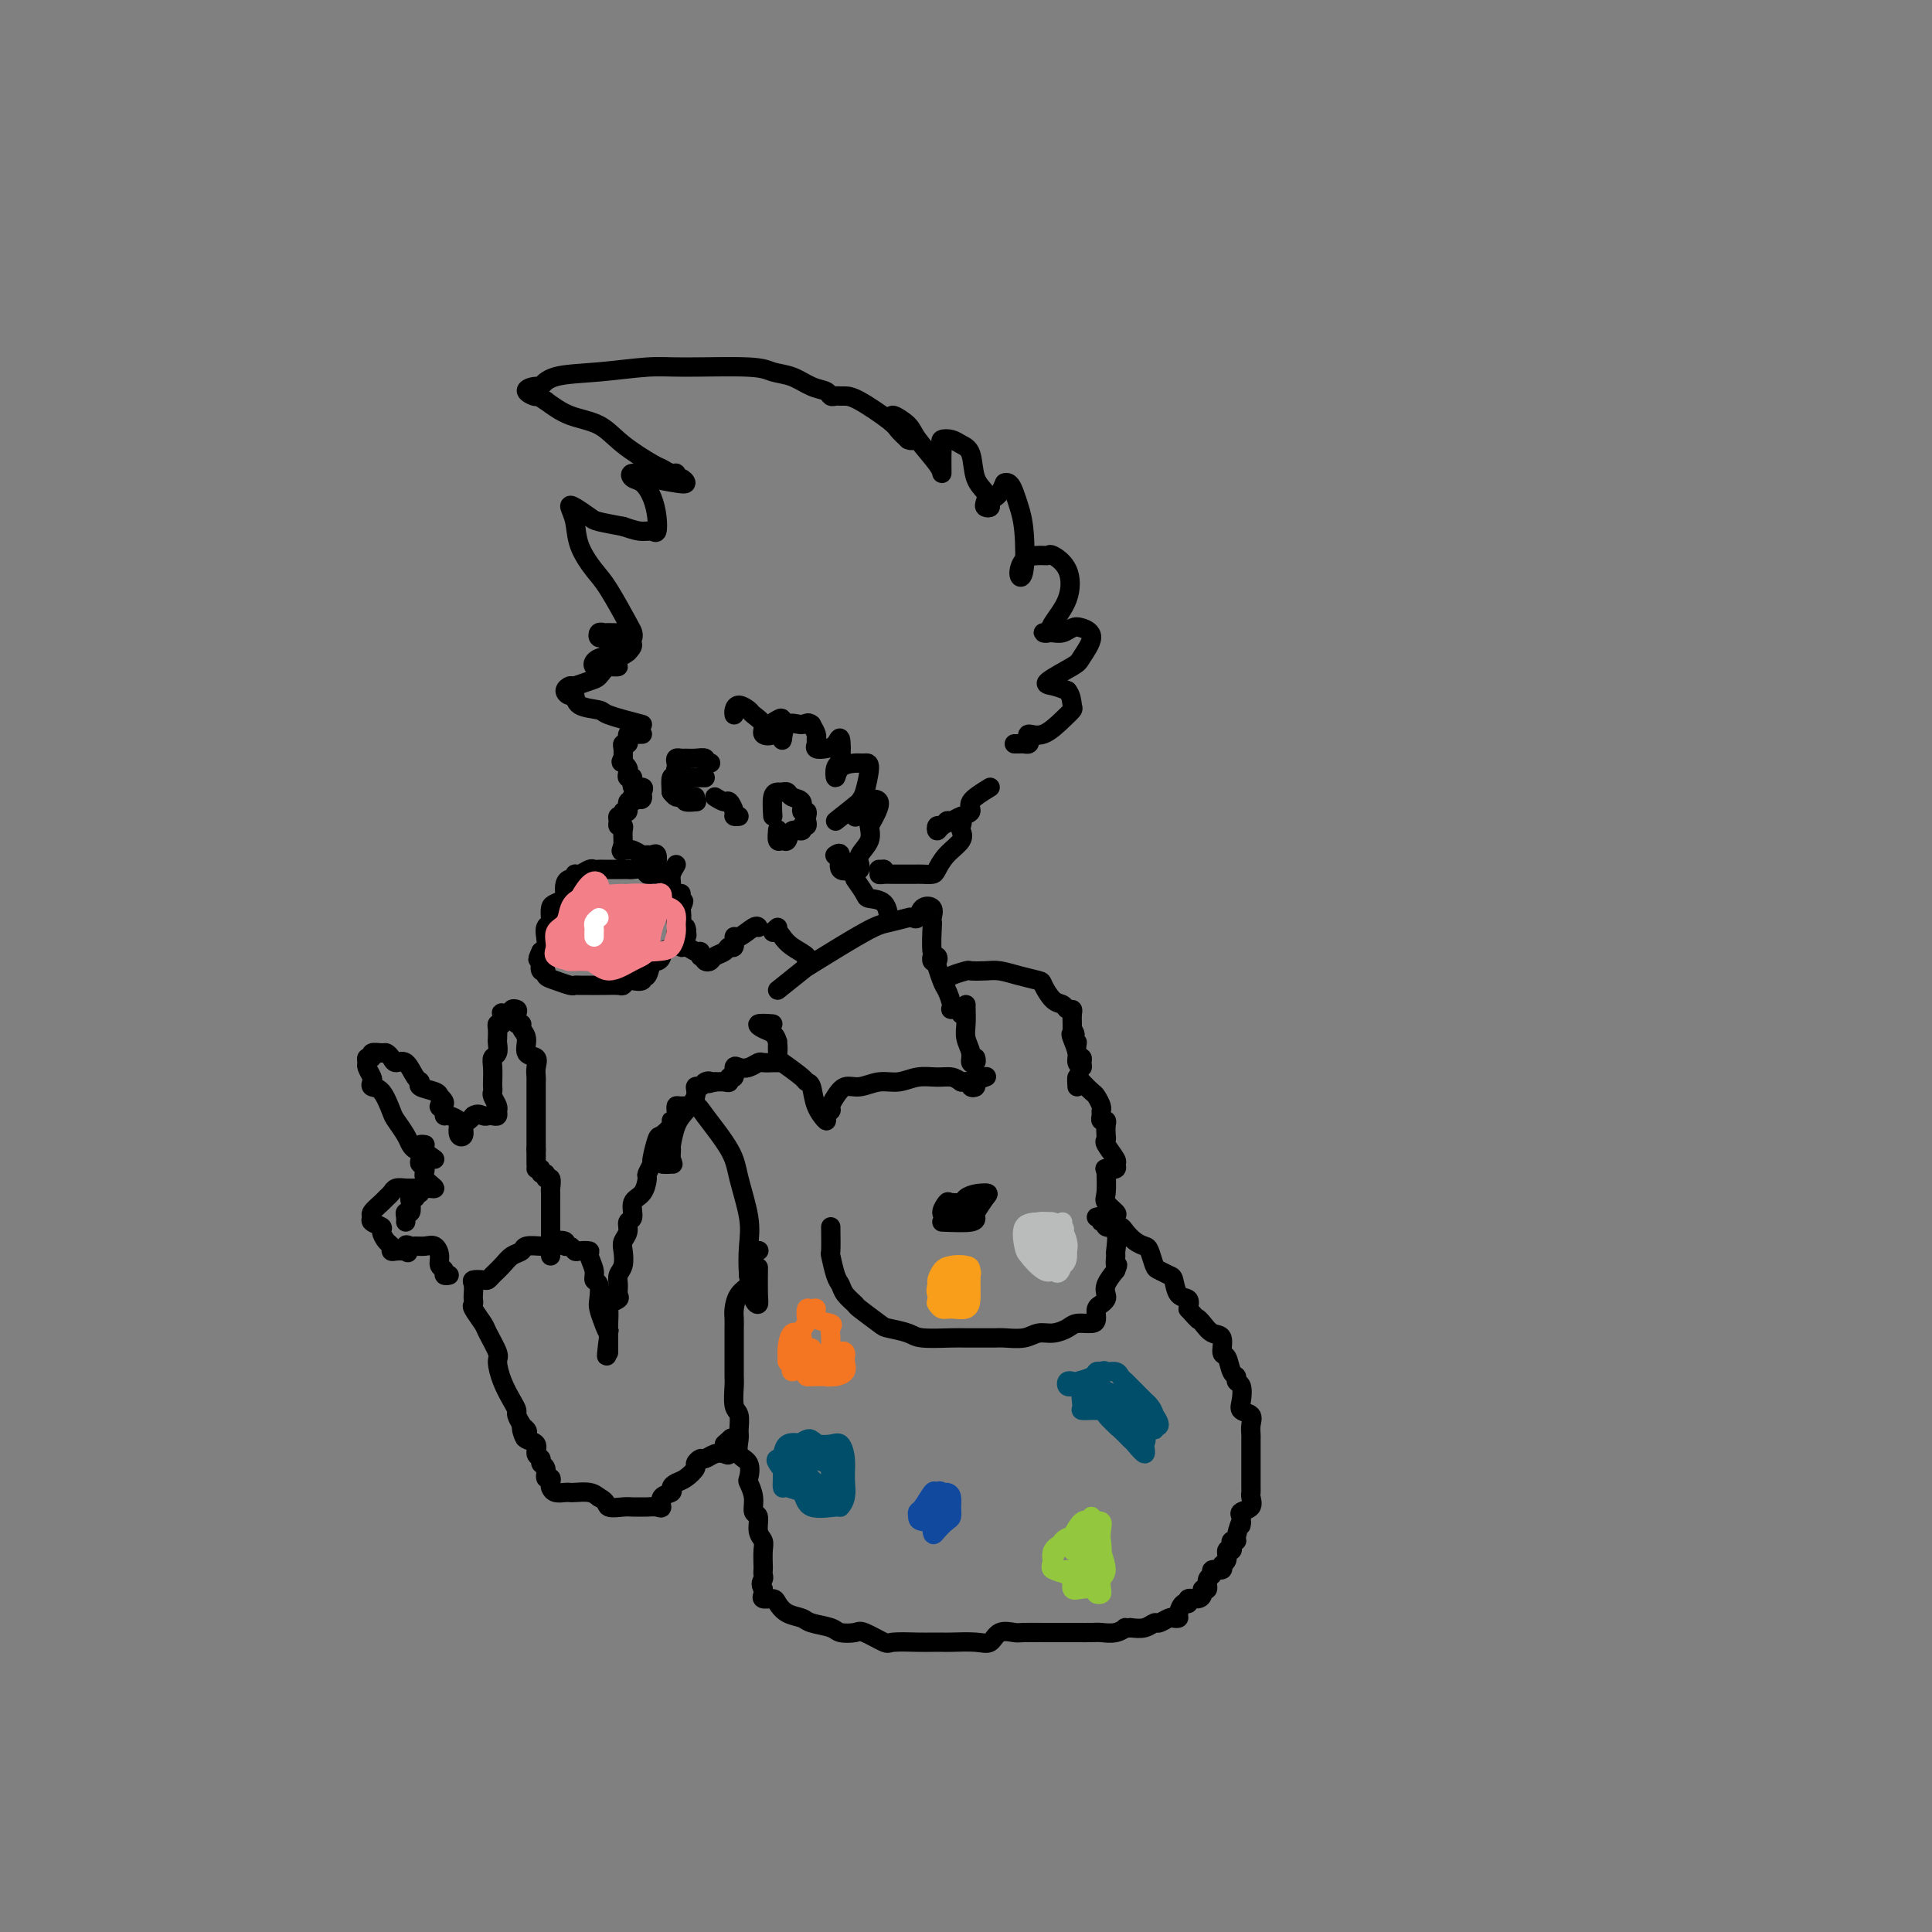 <svg viewBox='0 0 400 400' version='1.1' xmlns='http://www.w3.org/2000/svg' xmlns:xlink='http://www.w3.org/1999/xlink'><rect x="0" y="0" width="400" height="400" fill="#808080" stroke="none"/><g fill='none' stroke='#000000' stroke-width='4' stroke-linecap='round' stroke-linejoin='round'><path d='M133,150c-2.847,-0.746 -5.694,-1.491 -7,-2c-1.306,-0.509 -1.073,-0.780 -2,-1c-0.927,-0.220 -3.016,-0.389 -4,-1c-0.984,-0.611 -0.865,-1.666 -1,-2c-0.135,-0.334 -0.524,0.051 -1,0c-0.476,-0.051 -1.039,-0.537 -1,-1c0.039,-0.463 0.681,-0.902 1,-1c0.319,-0.098 0.315,0.146 1,0c0.685,-0.146 2.059,-0.680 3,-1c0.941,-0.320 1.451,-0.426 2,-1c0.549,-0.574 1.139,-1.617 2,-2c0.861,-0.383 1.995,-0.105 2,0c0.005,0.105 -1.118,0.038 -2,0c-0.882,-0.038 -1.523,-0.048 -2,0c-0.477,0.048 -0.791,0.154 -1,0c-0.209,-0.154 -0.314,-0.567 0,-1c0.314,-0.433 1.046,-0.886 2,-1c0.954,-0.114 2.130,0.110 3,0c0.870,-0.110 1.435,-0.555 2,-1'/><path d='M130,135c1.872,-1.841 0.551,-1.942 0,-2c-0.551,-0.058 -0.330,-0.072 -1,0c-0.670,0.072 -2.229,0.229 -3,0c-0.771,-0.229 -0.755,-0.846 -1,-1c-0.245,-0.154 -0.753,0.155 -1,0c-0.247,-0.155 -0.235,-0.775 0,-1c0.235,-0.225 0.693,-0.057 1,0c0.307,0.057 0.464,0.002 1,0c0.536,-0.002 1.450,0.049 2,0c0.550,-0.049 0.735,-0.196 1,0c0.265,0.196 0.608,0.737 1,1c0.392,0.263 0.832,0.249 1,0c0.168,-0.249 0.062,-0.733 0,-1c-0.062,-0.267 -0.082,-0.318 -1,-2c-0.918,-1.682 -2.733,-4.994 -4,-7c-1.267,-2.006 -1.985,-2.707 -3,-4c-1.015,-1.293 -2.328,-3.177 -3,-5c-0.672,-1.823 -0.702,-3.585 -1,-5c-0.298,-1.415 -0.864,-2.481 -1,-3c-0.136,-0.519 0.160,-0.490 1,0c0.840,0.490 2.226,1.439 3,2c0.774,0.561 0.935,0.732 2,1c1.065,0.268 3.032,0.634 5,1'/><path d='M129,109c2.502,0.855 3.257,0.991 4,1c0.743,0.009 1.475,-0.110 2,0c0.525,0.110 0.841,0.447 1,0c0.159,-0.447 0.159,-1.680 0,-3c-0.159,-1.320 -0.477,-2.729 -1,-4c-0.523,-1.271 -1.252,-2.404 -2,-3c-0.748,-0.596 -1.517,-0.656 -2,-1c-0.483,-0.344 -0.682,-0.972 0,-1c0.682,-0.028 2.246,0.544 4,1c1.754,0.456 3.700,0.798 5,1c1.300,0.202 1.954,0.265 2,0c0.046,-0.265 -0.516,-0.859 -1,-1c-0.484,-0.141 -0.889,0.172 -1,0c-0.111,-0.172 0.070,-0.828 0,-1c-0.070,-0.172 -0.393,0.140 -1,0c-0.607,-0.140 -1.498,-0.733 -2,-1c-0.502,-0.267 -0.615,-0.210 -2,-1c-1.385,-0.790 -4.041,-2.428 -6,-4c-1.959,-1.572 -3.220,-3.077 -5,-4c-1.780,-0.923 -4.080,-1.264 -6,-2c-1.920,-0.736 -3.460,-1.868 -5,-3'/><path d='M113,83c-4.479,-2.814 -2.176,-1.349 -2,-1c0.176,0.349 -1.774,-0.417 -2,-1c-0.226,-0.583 1.271,-0.983 2,-1c0.729,-0.017 0.689,0.350 1,0c0.311,-0.350 0.972,-1.415 3,-2c2.028,-0.585 5.423,-0.689 9,-1c3.577,-0.311 7.334,-0.827 10,-1c2.666,-0.173 4.239,-0.001 8,0c3.761,0.001 9.708,-0.169 13,0c3.292,0.169 3.929,0.676 5,1c1.071,0.324 2.577,0.465 4,1c1.423,0.535 2.763,1.464 4,2c1.237,0.536 2.372,0.680 3,1c0.628,0.320 0.748,0.818 1,1c0.252,0.182 0.635,0.048 1,0c0.365,-0.048 0.713,-0.011 1,0c0.287,0.011 0.513,-0.005 1,0c0.487,0.005 1.234,0.032 3,1c1.766,0.968 4.553,2.876 6,4c1.447,1.124 1.556,1.464 2,2c0.444,0.536 1.222,1.268 2,2'/><path d='M188,91c1.655,0.835 0.794,-1.077 0,-2c-0.794,-0.923 -1.519,-0.857 -2,-1c-0.481,-0.143 -0.717,-0.495 -1,-1c-0.283,-0.505 -0.612,-1.165 0,-1c0.612,0.165 2.164,1.153 3,2c0.836,0.847 0.956,1.552 2,3c1.044,1.448 3.012,3.639 4,5c0.988,1.361 0.995,1.892 1,2c0.005,0.108 0.007,-0.206 0,-1c-0.007,-0.794 -0.024,-2.066 0,-3c0.024,-0.934 0.091,-1.529 0,-2c-0.091,-0.471 -0.338,-0.818 0,-1c0.338,-0.182 1.261,-0.201 2,0c0.739,0.201 1.295,0.621 2,1c0.705,0.379 1.561,0.718 2,2c0.439,1.282 0.461,3.507 1,5c0.539,1.493 1.594,2.254 2,3c0.406,0.746 0.164,1.479 0,2c-0.164,0.521 -0.251,0.831 0,1c0.251,0.169 0.841,0.197 1,0c0.159,-0.197 -0.112,-0.620 0,-1c0.112,-0.380 0.607,-0.718 1,-1c0.393,-0.282 0.684,-0.509 1,-1c0.316,-0.491 0.658,-1.245 1,-2'/><path d='M208,100c1.026,-0.454 1.591,0.911 2,2c0.409,1.089 0.661,1.903 1,3c0.339,1.097 0.766,2.476 1,5c0.234,2.524 0.277,6.193 0,8c-0.277,1.807 -0.872,1.750 -1,1c-0.128,-0.750 0.211,-2.195 1,-3c0.789,-0.805 2.028,-0.972 3,-1c0.972,-0.028 1.675,0.083 2,0c0.325,-0.083 0.270,-0.358 1,0c0.730,0.358 2.243,1.350 3,3c0.757,1.650 0.756,3.959 0,6c-0.756,2.041 -2.267,3.815 -3,5c-0.733,1.185 -0.688,1.783 -1,2c-0.312,0.217 -0.981,0.055 -1,0c-0.019,-0.055 0.613,-0.002 1,0c0.387,0.002 0.530,-0.048 1,0c0.470,0.048 1.268,0.195 2,0c0.732,-0.195 1.399,-0.731 2,-1c0.601,-0.269 1.137,-0.272 2,0c0.863,0.272 2.054,0.818 2,2c-0.054,1.182 -1.354,2.999 -2,4c-0.646,1.001 -0.637,1.186 -2,2c-1.363,0.814 -4.098,2.258 -5,3c-0.902,0.742 0.028,0.784 1,1c0.972,0.216 1.986,0.608 3,1'/><path d='M221,143c0.827,0.947 0.894,2.316 1,3c0.106,0.684 0.253,0.683 0,1c-0.253,0.317 -0.904,0.950 -2,2c-1.096,1.050 -2.636,2.516 -4,3c-1.364,0.484 -2.550,-0.014 -3,0c-0.450,0.014 -0.163,0.540 0,1c0.163,0.460 0.201,0.855 0,1c-0.201,0.145 -0.642,0.039 -1,0c-0.358,-0.039 -0.635,-0.010 -1,0c-0.365,0.010 -0.819,0.003 -1,0c-0.181,-0.003 -0.091,-0.001 0,0'/><path d='M133,152c-0.734,0.022 -1.468,0.044 -2,0c-0.532,-0.044 -0.860,-0.153 -1,0c-0.140,0.153 -0.090,0.569 0,1c0.090,0.431 0.220,0.879 0,1c-0.220,0.121 -0.790,-0.083 -1,0c-0.210,0.083 -0.060,0.452 0,1c0.060,0.548 0.030,1.274 0,2'/><path d='M129,157c-0.678,0.951 -0.374,0.827 0,1c0.374,0.173 0.816,0.643 1,1c0.184,0.357 0.109,0.603 0,1c-0.109,0.397 -0.254,0.947 0,1c0.254,0.053 0.905,-0.389 1,0c0.095,0.389 -0.366,1.609 0,2c0.366,0.391 1.560,-0.049 2,0c0.440,0.049 0.126,0.585 0,1c-0.126,0.415 -0.063,0.707 0,1'/><path d='M133,165c0.148,1.168 -1.481,0.088 -2,0c-0.519,-0.088 0.072,0.818 0,1c-0.072,0.182 -0.808,-0.358 -1,0c-0.192,0.358 0.159,1.615 0,2c-0.159,0.385 -0.828,-0.103 -1,0c-0.172,0.103 0.154,0.798 0,1c-0.154,0.202 -0.787,-0.087 -1,0c-0.213,0.087 -0.004,0.552 0,1c0.004,0.448 -0.195,0.880 0,1c0.195,0.120 0.784,-0.071 1,0c0.216,0.071 0.058,0.404 0,1c-0.058,0.596 -0.017,1.456 0,2c0.017,0.544 0.008,0.772 0,1'/><path d='M129,175c-0.671,1.769 -0.349,1.192 0,1c0.349,-0.192 0.723,0.002 1,0c0.277,-0.002 0.456,-0.199 1,0c0.544,0.199 1.452,0.793 2,1c0.548,0.207 0.735,0.028 1,0c0.265,-0.028 0.607,0.096 1,0c0.393,-0.096 0.837,-0.410 1,0c0.163,0.410 0.047,1.546 0,2c-0.047,0.454 -0.023,0.227 0,0'/><path d='M141,160c-0.030,-0.287 -0.061,-0.574 0,-1c0.061,-0.426 0.212,-0.990 0,-1c-0.212,-0.010 -0.788,0.536 -1,1c-0.212,0.464 -0.061,0.847 0,1c0.061,0.153 0.030,0.077 0,0'/><path d='M139,164c-0.087,-1.268 -0.174,-2.536 0,-3c0.174,-0.464 0.610,-0.124 1,0c0.390,0.124 0.735,0.033 1,0c0.265,-0.033 0.449,-0.009 1,0c0.551,0.009 1.467,0.002 2,0c0.533,-0.002 0.682,-0.001 1,0c0.318,0.001 0.805,0.000 1,0c0.195,-0.000 0.097,-0.000 0,0'/><path d='M139,164c0.000,0.000 0.100,0.100 0.1,0.1'/><path d='M139,164c0.319,0.423 0.638,0.847 1,1c0.362,0.153 0.766,0.037 1,0c0.234,-0.037 0.298,0.007 1,0c0.702,-0.007 2.043,-0.065 2,0c-0.043,0.065 -1.468,0.252 -2,0c-0.532,-0.252 -0.170,-0.943 0,-1c0.170,-0.057 0.149,0.521 0,1c-0.149,0.479 -0.425,0.860 0,1c0.425,0.140 1.550,0.040 2,0c0.450,-0.040 0.225,-0.020 0,0'/><path d='M140,158c-0.095,-0.423 -0.189,-0.846 0,-1c0.189,-0.154 0.663,-0.037 1,0c0.337,0.037 0.539,-0.004 1,0c0.461,0.004 1.182,0.054 2,0c0.818,-0.054 1.735,-0.210 2,0c0.265,0.210 -0.121,0.787 0,1c0.121,0.213 0.749,0.061 1,0c0.251,-0.061 0.126,-0.030 0,0'/><path d='M148,165c0.765,0.475 1.529,0.950 2,1c0.471,0.050 0.648,-0.326 1,0c0.352,0.326 0.878,1.356 1,2c0.122,0.644 -0.159,0.904 0,1c0.159,0.096 0.760,0.027 1,0c0.240,-0.027 0.120,-0.014 0,0'/><path d='M160,169c-0.090,-1.575 -0.180,-3.151 0,-4c0.180,-0.849 0.630,-0.972 1,-1c0.370,-0.028 0.658,0.039 1,0c0.342,-0.039 0.736,-0.183 1,0c0.264,0.183 0.396,0.693 1,1c0.604,0.307 1.678,0.411 2,1c0.322,0.589 -0.109,1.665 0,2c0.109,0.335 0.757,-0.069 1,0c0.243,0.069 0.081,0.611 0,1c-0.081,0.389 -0.081,0.624 0,1c0.081,0.376 0.243,0.893 0,1c-0.243,0.107 -0.891,-0.196 -1,0c-0.109,0.196 0.321,0.892 0,1c-0.321,0.108 -1.392,-0.371 -2,0c-0.608,0.371 -0.751,1.591 -1,2c-0.249,0.409 -0.603,0.007 -1,0c-0.397,-0.007 -0.838,0.383 -1,0c-0.162,-0.383 -0.046,-1.538 0,-2c0.046,-0.462 0.023,-0.231 0,0'/><path d='M136,181c-0.325,-0.030 -0.650,-0.061 -1,0c-0.350,0.061 -0.724,0.212 -1,0c-0.276,-0.212 -0.454,-0.789 -1,-1c-0.546,-0.211 -1.459,-0.057 -2,0c-0.541,0.057 -0.708,0.015 -1,0c-0.292,-0.015 -0.708,-0.004 -1,0c-0.292,0.004 -0.460,0.001 -1,0c-0.540,-0.001 -1.453,-0.001 -2,0c-0.547,0.001 -0.727,0.004 -1,0c-0.273,-0.004 -0.637,-0.016 -1,0c-0.363,0.016 -0.723,0.061 -1,0c-0.277,-0.061 -0.469,-0.227 -1,0c-0.531,0.227 -1.400,0.847 -2,1c-0.600,0.153 -0.932,-0.163 -1,0c-0.068,0.163 0.127,0.803 0,1c-0.127,0.197 -0.577,-0.049 -1,0c-0.423,0.049 -0.821,0.393 -1,1c-0.179,0.607 -0.139,1.476 0,2c0.139,0.524 0.378,0.704 0,1c-0.378,0.296 -1.373,0.708 -2,1c-0.627,0.292 -0.886,0.462 -1,1c-0.114,0.538 -0.082,1.443 0,2c0.082,0.557 0.215,0.765 0,1c-0.215,0.235 -0.779,0.496 -1,1c-0.221,0.504 -0.098,1.251 0,2c0.098,0.749 0.171,1.500 0,2c-0.171,0.500 -0.585,0.750 -1,1'/><path d='M112,197c-1.242,2.674 -0.348,1.361 0,1c0.348,-0.361 0.151,0.232 0,1c-0.151,0.768 -0.254,1.712 0,2c0.254,0.288 0.866,-0.081 1,0c0.134,0.081 -0.211,0.610 0,1c0.211,0.390 0.977,0.640 2,1c1.023,0.360 2.301,0.828 3,1c0.699,0.172 0.818,0.046 1,0c0.182,-0.046 0.428,-0.012 1,0c0.572,0.012 1.470,0.003 2,0c0.530,-0.003 0.691,0.000 1,0c0.309,-0.000 0.766,-0.004 1,0c0.234,0.004 0.247,0.015 1,0c0.753,-0.015 2.248,-0.055 3,0c0.752,0.055 0.761,0.206 1,0c0.239,-0.206 0.708,-0.770 1,-1c0.292,-0.230 0.407,-0.126 1,0c0.593,0.126 1.664,0.273 2,0c0.336,-0.273 -0.063,-0.966 0,-1c0.063,-0.034 0.590,0.590 1,0c0.410,-0.590 0.705,-2.395 1,-3c0.295,-0.605 0.591,-0.011 1,0c0.409,0.011 0.932,-0.560 1,-1c0.068,-0.440 -0.318,-0.750 0,-1c0.318,-0.250 1.339,-0.440 2,-1c0.661,-0.560 0.961,-1.490 1,-2c0.039,-0.510 -0.182,-0.599 0,-1c0.182,-0.401 0.766,-1.115 1,-2c0.234,-0.885 0.117,-1.943 0,-3'/><path d='M141,188c1.083,-2.348 0.290,-1.217 0,-1c-0.290,0.217 -0.078,-0.480 0,-1c0.078,-0.520 0.022,-0.863 0,-1c-0.022,-0.137 -0.011,-0.069 0,0'/><path d='M140,179c-0.420,0.697 -0.841,1.395 -1,2c-0.159,0.605 -0.058,1.118 0,2c0.058,0.882 0.072,2.132 0,3c-0.072,0.868 -0.229,1.353 0,2c0.229,0.647 0.846,1.455 1,2c0.154,0.545 -0.155,0.826 0,1c0.155,0.174 0.772,0.239 1,0c0.228,-0.239 0.065,-0.783 0,-1c-0.065,-0.217 -0.033,-0.109 0,0'/><path d='M142,192c0.141,0.413 0.283,0.827 0,1c-0.283,0.173 -0.990,0.107 -1,0c-0.010,-0.107 0.679,-0.254 1,0c0.321,0.254 0.275,0.909 0,1c-0.275,0.091 -0.778,-0.383 -1,0c-0.222,0.383 -0.165,1.622 0,2c0.165,0.378 0.436,-0.105 1,0c0.564,0.105 1.421,0.797 2,1c0.579,0.203 0.880,-0.085 1,0c0.120,0.085 0.060,0.542 0,1'/><path d='M145,198c0.793,0.523 0.776,0.829 1,1c0.224,0.171 0.691,0.206 1,0c0.309,-0.206 0.461,-0.652 1,-1c0.539,-0.348 1.466,-0.599 2,-1c0.534,-0.401 0.675,-0.952 1,-1c0.325,-0.048 0.833,0.408 1,0c0.167,-0.408 -0.008,-1.678 0,-2c0.008,-0.322 0.198,0.306 1,0c0.802,-0.306 2.216,-1.544 3,-2c0.784,-0.456 0.938,-0.130 1,0c0.062,0.130 0.031,0.065 0,0'/><path d='M161,192c-0.515,0.441 -1.030,0.881 -1,1c0.030,0.119 0.606,-0.084 1,0c0.394,0.084 0.607,0.453 1,1c0.393,0.547 0.967,1.271 2,2c1.033,0.729 2.524,1.463 3,2c0.476,0.537 -0.064,0.875 0,1c0.064,0.125 0.733,0.036 1,0c0.267,-0.036 0.134,-0.018 0,0'/><path d='M177,182c0.815,1.161 1.630,2.322 2,3c0.370,0.678 0.295,0.872 1,1c0.705,0.128 2.190,0.188 3,1c0.810,0.812 0.946,2.375 1,3c0.054,0.625 0.027,0.313 0,0'/><path d='M161,205c2.045,-1.632 4.089,-3.264 5,-4c0.911,-0.736 0.688,-0.576 3,-2c2.312,-1.424 7.159,-4.432 10,-6c2.841,-1.568 3.677,-1.695 5,-2c1.323,-0.305 3.133,-0.787 4,-1c0.867,-0.213 0.793,-0.156 1,0c0.207,0.156 0.696,0.410 1,0c0.304,-0.410 0.421,-1.484 1,-2c0.579,-0.516 1.618,-0.474 2,0c0.382,0.474 0.106,1.380 0,2c-0.106,0.620 -0.041,0.954 0,1c0.041,0.046 0.060,-0.197 0,1c-0.060,1.197 -0.198,3.834 0,5c0.198,1.166 0.733,0.862 1,1c0.267,0.138 0.268,0.717 0,1c-0.268,0.283 -0.803,0.268 -1,0c-0.197,-0.268 -0.056,-0.791 0,-1c0.056,-0.209 0.028,-0.105 0,0'/><path d='M205,163c-1.739,1.065 -3.478,2.130 -4,3c-0.522,0.870 0.172,1.544 0,2c-0.172,0.456 -1.210,0.692 -2,1c-0.790,0.308 -1.333,0.686 -2,1c-0.667,0.314 -1.457,0.564 -2,1c-0.543,0.436 -0.837,1.059 -1,1c-0.163,-0.059 -0.194,-0.801 0,-1c0.194,-0.199 0.612,0.146 1,0c0.388,-0.146 0.744,-0.783 1,-1c0.256,-0.217 0.411,-0.014 1,0c0.589,0.014 1.613,-0.159 2,0c0.387,0.159 0.139,0.652 0,1c-0.139,0.348 -0.169,0.552 0,1c0.169,0.448 0.536,1.139 0,2c-0.536,0.861 -1.976,1.891 -3,3c-1.024,1.109 -1.633,2.297 -2,3c-0.367,0.703 -0.493,0.920 -1,1c-0.507,0.080 -1.394,0.022 -2,0c-0.606,-0.022 -0.930,-0.009 -2,0c-1.070,0.009 -2.885,0.013 -4,0c-1.115,-0.013 -1.531,-0.042 -2,0c-0.469,0.042 -0.991,0.155 -1,0c-0.009,-0.155 0.496,-0.577 1,-1'/><path d='M183,180c-1.833,0.000 -0.917,0.000 0,0'/><path d='M180,171c1.165,-2.067 2.329,-4.134 2,-5c-0.329,-0.866 -2.152,-0.532 -3,0c-0.848,0.532 -0.720,1.263 -1,2c-0.280,0.737 -0.967,1.480 -1,1c-0.033,-0.480 0.589,-2.181 1,-3c0.411,-0.819 0.611,-0.754 1,-2c0.389,-1.246 0.966,-3.803 1,-5c0.034,-1.197 -0.475,-1.035 -1,-1c-0.525,0.035 -1.065,-0.057 -2,0c-0.935,0.057 -2.264,0.262 -3,1c-0.736,0.738 -0.879,2.008 -1,2c-0.121,-0.008 -0.220,-1.295 0,-2c0.220,-0.705 0.759,-0.829 1,-2c0.241,-1.171 0.184,-3.388 0,-4c-0.184,-0.612 -0.494,0.383 -1,1c-0.506,0.617 -1.207,0.857 -2,1c-0.793,0.143 -1.679,0.190 -2,0c-0.321,-0.190 -0.076,-0.618 0,-1c0.076,-0.382 -0.018,-0.718 0,-1c0.018,-0.282 0.148,-0.509 0,-1c-0.148,-0.491 -0.574,-1.245 -1,-2'/><path d='M168,150c-0.751,-0.724 -1.129,-0.033 -2,0c-0.871,0.033 -2.236,-0.590 -3,0c-0.764,0.590 -0.927,2.395 -1,3c-0.073,0.605 -0.056,0.012 0,-1c0.056,-1.012 0.151,-2.441 0,-3c-0.151,-0.559 -0.546,-0.246 -1,0c-0.454,0.246 -0.966,0.427 -1,1c-0.034,0.573 0.409,1.538 0,2c-0.409,0.462 -1.671,0.421 -2,0c-0.329,-0.421 0.276,-1.220 0,-2c-0.276,-0.780 -1.433,-1.540 -2,-2c-0.567,-0.460 -0.544,-0.621 -1,-1c-0.456,-0.379 -1.390,-0.978 -2,-1c-0.610,-0.022 -0.895,0.533 -1,1c-0.105,0.467 -0.030,0.848 0,1c0.030,0.152 0.015,0.076 0,0'/><path d='M173,170c2.032,-1.611 4.063,-3.222 5,-4c0.937,-0.778 0.779,-0.725 1,0c0.221,0.725 0.819,2.120 1,3c0.181,0.880 -0.057,1.245 0,2c0.057,0.755 0.407,1.900 0,3c-0.407,1.100 -1.571,2.154 -2,3c-0.429,0.846 -0.124,1.483 0,2c0.124,0.517 0.068,0.913 0,1c-0.068,0.087 -0.148,-0.134 -1,0c-0.852,0.134 -2.476,0.624 -3,0c-0.524,-0.624 0.051,-2.360 0,-3c-0.051,-0.640 -0.729,-0.183 -1,0c-0.271,0.183 -0.136,0.091 0,0'/><path d='M160,212c-1.329,-0.094 -2.657,-0.187 -3,0c-0.343,0.187 0.300,0.656 1,1c0.700,0.344 1.455,0.565 2,1c0.545,0.435 0.878,1.086 1,2c0.122,0.914 0.033,2.092 0,2c-0.033,-0.092 -0.009,-1.455 0,-2c0.009,-0.545 0.005,-0.273 0,0'/><path d='M161,220c-0.214,-0.008 -0.428,-0.016 -1,0c-0.572,0.016 -1.502,0.055 -2,0c-0.498,-0.055 -0.563,-0.203 -1,0c-0.437,0.203 -1.245,0.757 -2,1c-0.755,0.243 -1.455,0.174 -2,0c-0.545,-0.174 -0.933,-0.453 -1,0c-0.067,0.453 0.186,1.638 0,2c-0.186,0.362 -0.813,-0.099 -1,0c-0.187,0.099 0.065,0.757 0,1c-0.065,0.243 -0.447,0.069 -1,0c-0.553,-0.069 -1.276,-0.035 -2,0'/><path d='M148,224c-2.188,0.637 -1.159,0.228 -1,0c0.159,-0.228 -0.552,-0.276 -1,0c-0.448,0.276 -0.634,0.876 -1,1c-0.366,0.124 -0.911,-0.229 -1,0c-0.089,0.229 0.278,1.040 0,2c-0.278,0.960 -1.199,2.068 -2,3c-0.801,0.932 -1.480,1.690 -2,3c-0.520,1.310 -0.881,3.174 -1,4c-0.119,0.826 0.004,0.614 0,1c-0.004,0.386 -0.134,1.372 0,2c0.134,0.628 0.531,0.900 0,1c-0.531,0.100 -1.989,0.027 -2,0c-0.011,-0.027 1.425,-0.008 2,0c0.575,0.008 0.287,0.004 0,0'/><path d='M140,230c-0.028,-0.426 -0.057,-0.852 0,-1c0.057,-0.148 0.199,-0.017 1,0c0.801,0.017 2.261,-0.079 3,0c0.739,0.079 0.759,0.333 2,2c1.241,1.667 3.705,4.748 5,7c1.295,2.252 1.422,3.675 2,6c0.578,2.325 1.609,5.552 2,8c0.391,2.448 0.143,4.117 0,6c-0.143,1.883 -0.182,3.978 0,6c0.182,2.022 0.585,3.970 1,5c0.415,1.030 0.843,1.142 1,1c0.157,-0.142 0.042,-0.538 0,-2c-0.042,-1.462 -0.012,-3.989 0,-5c0.012,-1.011 0.006,-0.505 0,0'/><path d='M162,220c1.604,1.160 3.208,2.319 4,3c0.792,0.681 0.771,0.883 1,1c0.229,0.117 0.706,0.147 1,1c0.294,0.853 0.404,2.527 1,4c0.596,1.473 1.679,2.743 2,3c0.321,0.257 -0.119,-0.499 0,-1c0.119,-0.501 0.796,-0.746 1,-1c0.204,-0.254 -0.067,-0.517 0,-1c0.067,-0.483 0.471,-1.186 1,-2c0.529,-0.814 1.183,-1.739 2,-2c0.817,-0.261 1.797,0.140 3,0c1.203,-0.140 2.630,-0.823 4,-1c1.370,-0.177 2.685,0.151 4,0c1.315,-0.151 2.631,-0.783 4,-1c1.369,-0.217 2.792,-0.020 4,0c1.208,0.020 2.202,-0.137 3,0c0.798,0.137 1.399,0.569 2,1'/><path d='M199,224c3.874,-0.139 1.558,0.012 1,0c-0.558,-0.012 0.643,-0.189 1,0c0.357,0.189 -0.128,0.744 0,1c0.128,0.256 0.869,0.213 1,0c0.131,-0.213 -0.349,-0.596 0,-1c0.349,-0.404 1.528,-0.830 2,-1c0.472,-0.170 0.236,-0.085 0,0'/><path d='M193,197c0.767,2.392 1.534,4.783 2,6c0.466,1.217 0.633,1.259 1,2c0.367,0.741 0.936,2.181 1,3c0.064,0.819 -0.375,1.018 0,1c0.375,-0.018 1.564,-0.252 2,0c0.436,0.252 0.117,0.991 0,1c-0.117,0.009 -0.034,-0.712 0,-1c0.034,-0.288 0.017,-0.144 0,0'/><path d='M196,203c0.094,-0.310 0.187,-0.620 1,-1c0.813,-0.380 2.344,-0.831 3,-1c0.656,-0.169 0.435,-0.056 1,0c0.565,0.056 1.915,0.054 3,0c1.085,-0.054 1.904,-0.162 3,0c1.096,0.162 2.468,0.592 4,1c1.532,0.408 3.222,0.793 4,1c0.778,0.207 0.643,0.237 1,1c0.357,0.763 1.206,2.259 2,3c0.794,0.741 1.533,0.727 2,1c0.467,0.273 0.661,0.833 1,1c0.339,0.167 0.823,-0.058 1,0c0.177,0.058 0.048,0.400 0,1c-0.048,0.600 -0.014,1.457 0,2c0.014,0.543 0.007,0.771 0,1'/><path d='M222,213c1.100,1.754 0.351,1.140 0,1c-0.351,-0.140 -0.305,0.194 0,1c0.305,0.806 0.867,2.083 1,3c0.133,0.917 -0.164,1.473 0,2c0.164,0.527 0.790,1.023 1,1c0.210,-0.023 0.004,-0.567 0,-1c-0.004,-0.433 0.195,-0.755 0,-1c-0.195,-0.245 -0.783,-0.412 -1,-1c-0.217,-0.588 -0.062,-1.597 0,-2c0.062,-0.403 0.031,-0.202 0,0'/><path d='M200,208c-0.009,0.154 -0.017,0.307 0,1c0.017,0.693 0.061,1.924 0,3c-0.061,1.076 -0.227,1.997 0,3c0.227,1.003 0.845,2.086 1,3c0.155,0.914 -0.154,1.657 0,2c0.154,0.343 0.772,0.285 1,0c0.228,-0.285 0.065,-0.796 0,-1c-0.065,-0.204 -0.033,-0.102 0,0'/><path d='M223,225c-0.058,-0.902 -0.117,-1.804 0,-2c0.117,-0.196 0.409,0.315 1,1c0.591,0.685 1.479,1.545 2,2c0.521,0.455 0.674,0.504 1,1c0.326,0.496 0.823,1.439 1,2c0.177,0.561 0.033,0.741 0,1c-0.033,0.259 0.043,0.598 0,1c-0.043,0.402 -0.207,0.868 0,1c0.207,0.132 0.786,-0.069 1,0c0.214,0.069 0.065,0.407 0,1c-0.065,0.593 -0.046,1.440 0,2c0.046,0.560 0.119,0.833 0,1c-0.119,0.167 -0.432,0.227 0,1c0.432,0.773 1.607,2.260 2,3c0.393,0.740 0.002,0.735 0,1c-0.002,0.265 0.384,0.802 0,1c-0.384,0.198 -1.538,0.057 -2,0c-0.462,-0.057 -0.231,-0.028 0,0'/><path d='M172,254c0.023,2.108 0.046,4.217 0,5c-0.046,0.783 -0.163,0.242 0,1c0.163,0.758 0.604,2.817 1,4c0.396,1.183 0.747,1.490 1,2c0.253,0.510 0.408,1.222 1,2c0.592,0.778 1.622,1.623 2,2c0.378,0.377 0.103,0.287 1,1c0.897,0.713 2.965,2.230 4,3c1.035,0.770 1.038,0.795 2,1c0.962,0.205 2.884,0.591 4,1c1.116,0.409 1.426,0.842 3,1c1.574,0.158 4.412,0.042 6,0c1.588,-0.042 1.927,-0.010 3,0c1.073,0.010 2.881,-0.001 4,0c1.119,0.001 1.548,0.015 2,0c0.452,-0.015 0.926,-0.059 2,0c1.074,0.059 2.748,0.222 4,0c1.252,-0.222 2.083,-0.830 3,-1c0.917,-0.170 1.920,0.096 3,0c1.080,-0.096 2.236,-0.554 3,-1c0.764,-0.446 1.136,-0.879 2,-1c0.864,-0.121 2.221,0.070 3,0c0.779,-0.070 0.980,-0.399 1,-1c0.020,-0.601 -0.140,-1.473 0,-2c0.140,-0.527 0.579,-0.710 1,-1c0.421,-0.290 0.824,-0.686 1,-1c0.176,-0.314 0.124,-0.546 0,-1c-0.124,-0.454 -0.321,-1.130 0,-2c0.321,-0.870 1.161,-1.935 2,-3'/><path d='M231,263c0.771,-1.806 0.199,-0.823 0,-1c-0.199,-0.177 -0.024,-1.516 0,-2c0.024,-0.484 -0.103,-0.115 0,-1c0.103,-0.885 0.435,-3.026 0,-4c-0.435,-0.974 -1.637,-0.783 -2,-1c-0.363,-0.217 0.113,-0.843 0,-1c-0.113,-0.157 -0.814,0.154 -1,0c-0.186,-0.154 0.142,-0.772 0,-1c-0.142,-0.228 -0.755,-0.065 -1,0c-0.245,0.065 -0.123,0.033 0,0'/><path d='M195,253c2.421,0.099 4.841,0.198 6,0c1.159,-0.198 1.056,-0.694 1,-1c-0.056,-0.306 -0.064,-0.421 0,-1c0.064,-0.579 0.200,-1.621 0,-2c-0.200,-0.379 -0.738,-0.095 -1,0c-0.262,0.095 -0.249,0.001 -1,0c-0.751,-0.001 -2.266,0.091 -3,0c-0.734,-0.091 -0.689,-0.364 -1,0c-0.311,0.364 -0.980,1.366 -1,2c-0.020,0.634 0.610,0.901 1,1c0.390,0.099 0.542,0.030 1,0c0.458,-0.030 1.223,-0.022 2,0c0.777,0.022 1.567,0.059 2,0c0.433,-0.059 0.508,-0.215 1,-1c0.492,-0.785 1.400,-2.199 2,-3c0.600,-0.801 0.893,-0.988 0,-1c-0.893,-0.012 -2.971,0.151 -4,1c-1.029,0.849 -1.008,2.386 -1,3c0.008,0.614 0.004,0.307 0,0'/><path d='M229,242c0.060,1.944 0.120,3.888 0,5c-0.120,1.112 -0.421,1.394 0,2c0.421,0.606 1.565,1.538 2,2c0.435,0.462 0.161,0.456 0,1c-0.161,0.544 -0.208,1.638 0,2c0.208,0.362 0.672,-0.007 1,0c0.328,0.007 0.522,0.391 1,1c0.478,0.609 1.240,1.444 2,2c0.760,0.556 1.517,0.832 2,1c0.483,0.168 0.693,0.228 1,1c0.307,0.772 0.711,2.256 1,3c0.289,0.744 0.463,0.748 1,1c0.537,0.252 1.437,0.753 2,1c0.563,0.247 0.790,0.242 1,1c0.210,0.758 0.403,2.281 1,3c0.597,0.719 1.599,0.634 2,1c0.401,0.366 0.200,1.183 0,2'/><path d='M246,271c2.736,3.054 2.077,2.188 2,2c-0.077,-0.188 0.427,0.301 1,1c0.573,0.699 1.214,1.610 2,2c0.786,0.390 1.717,0.261 2,1c0.283,0.739 -0.083,2.345 0,3c0.083,0.655 0.614,0.359 1,1c0.386,0.641 0.626,2.220 1,3c0.374,0.780 0.883,0.762 1,1c0.117,0.238 -0.157,0.731 0,1c0.157,0.269 0.746,0.312 1,1c0.254,0.688 0.173,2.019 0,3c-0.173,0.981 -0.439,1.611 0,2c0.439,0.389 1.582,0.537 2,1c0.418,0.463 0.112,1.241 0,2c-0.112,0.759 -0.030,1.499 0,2c0.030,0.501 0.008,0.765 0,1c-0.008,0.235 -0.002,0.443 0,1c0.002,0.557 0.001,1.462 0,2c-0.001,0.538 -0.000,0.707 0,1c0.000,0.293 0.000,0.708 0,1c-0.000,0.292 0.000,0.460 0,1c-0.000,0.540 -0.001,1.453 0,2c0.001,0.547 0.002,0.728 0,1c-0.002,0.272 -0.008,0.636 0,1c0.008,0.364 0.030,0.727 0,1c-0.030,0.273 -0.111,0.455 0,1c0.111,0.545 0.415,1.455 0,2c-0.415,0.545 -1.547,0.727 -2,1c-0.453,0.273 -0.226,0.636 0,1'/><path d='M257,314c-0.244,3.310 0.144,1.086 0,1c-0.144,-0.086 -0.822,1.967 -1,3c-0.178,1.033 0.144,1.045 0,1c-0.144,-0.045 -0.756,-0.149 -1,0c-0.244,0.149 -0.122,0.550 0,1c0.122,0.450 0.245,0.948 0,1c-0.245,0.052 -0.858,-0.341 -1,0c-0.142,0.341 0.187,1.415 0,2c-0.187,0.585 -0.891,0.680 -1,1c-0.109,0.320 0.378,0.864 0,1c-0.378,0.136 -1.622,-0.136 -2,0c-0.378,0.136 0.109,0.680 0,1c-0.109,0.320 -0.816,0.415 -1,1c-0.184,0.585 0.153,1.658 0,2c-0.153,0.342 -0.797,-0.048 -1,0c-0.203,0.048 0.034,0.533 0,1c-0.034,0.467 -0.339,0.916 -1,1c-0.661,0.084 -1.679,-0.198 -2,0c-0.321,0.198 0.054,0.876 0,1c-0.054,0.124 -0.538,-0.308 -1,0c-0.462,0.308 -0.901,1.354 -1,2c-0.099,0.646 0.143,0.890 0,1c-0.143,0.110 -0.670,0.086 -1,0c-0.330,-0.086 -0.461,-0.233 -1,0c-0.539,0.233 -1.485,0.846 -2,1c-0.515,0.154 -0.600,-0.151 -1,0c-0.400,0.151 -1.114,0.757 -2,1c-0.886,0.243 -1.943,0.121 -3,0'/><path d='M234,337c-1.695,0.249 -0.934,-0.130 -1,0c-0.066,0.130 -0.961,0.767 -2,1c-1.039,0.233 -2.222,0.062 -3,0c-0.778,-0.062 -1.151,-0.017 -2,0c-0.849,0.017 -2.175,0.004 -3,0c-0.825,-0.004 -1.151,-0.001 -2,0c-0.849,0.001 -2.223,-0.002 -3,0c-0.777,0.002 -0.956,0.008 -2,0c-1.044,-0.008 -2.952,-0.030 -4,0c-1.048,0.030 -1.237,0.113 -2,0c-0.763,-0.113 -2.102,-0.423 -3,0c-0.898,0.423 -1.357,1.577 -2,2c-0.643,0.423 -1.471,0.113 -3,0c-1.529,-0.113 -3.758,-0.031 -5,0c-1.242,0.031 -1.496,0.010 -2,0c-0.504,-0.010 -1.259,-0.010 -2,0c-0.741,0.010 -1.467,0.031 -3,0c-1.533,-0.031 -3.871,-0.113 -5,0c-1.129,0.113 -1.049,0.419 -2,0c-0.951,-0.419 -2.934,-1.565 -4,-2c-1.066,-0.435 -1.215,-0.158 -2,0c-0.785,0.158 -2.206,0.198 -3,0c-0.794,-0.198 -0.962,-0.634 -2,-1c-1.038,-0.366 -2.945,-0.662 -4,-1c-1.055,-0.338 -1.257,-0.717 -2,-1c-0.743,-0.283 -2.027,-0.471 -3,-1c-0.973,-0.529 -1.634,-1.399 -2,-2c-0.366,-0.601 -0.438,-0.934 -1,-1c-0.562,-0.066 -1.613,0.136 -2,0c-0.387,-0.136 -0.111,-0.610 0,-1c0.111,-0.390 0.055,-0.695 0,-1'/><path d='M158,329c-0.774,-1.181 -0.208,-1.632 0,-2c0.208,-0.368 0.057,-0.651 0,-1c-0.057,-0.349 -0.019,-0.764 0,-1c0.019,-0.236 0.020,-0.295 0,-1c-0.020,-0.705 -0.062,-2.057 0,-3c0.062,-0.943 0.228,-1.476 0,-2c-0.228,-0.524 -0.849,-1.037 -1,-2c-0.151,-0.963 0.169,-2.374 0,-3c-0.169,-0.626 -0.828,-0.465 -1,-1c-0.172,-0.535 0.142,-1.766 0,-3c-0.142,-1.234 -0.742,-2.470 -1,-3c-0.258,-0.530 -0.175,-0.353 0,-1c0.175,-0.647 0.440,-2.117 0,-3c-0.440,-0.883 -1.586,-1.179 -2,-2c-0.414,-0.821 -0.097,-2.167 0,-3c0.097,-0.833 -0.027,-1.155 0,-2c0.027,-0.845 0.203,-2.214 0,-3c-0.203,-0.786 -0.787,-0.987 -1,-2c-0.213,-1.013 -0.057,-2.836 0,-4c0.057,-1.164 0.015,-1.667 0,-2c-0.015,-0.333 -0.004,-0.495 0,-1c0.004,-0.505 0.001,-1.353 0,-2c-0.001,-0.647 -0.000,-1.094 0,-2c0.000,-0.906 -0.000,-2.272 0,-3c0.000,-0.728 0.002,-0.818 0,-1c-0.002,-0.182 -0.007,-0.457 0,-1c0.007,-0.543 0.027,-1.353 0,-2c-0.027,-0.647 -0.100,-1.132 0,-2c0.100,-0.868 0.373,-2.118 1,-3c0.627,-0.882 1.608,-1.395 2,-2c0.392,-0.605 0.196,-1.303 0,-2'/><path d='M155,264c0.399,-3.752 -0.103,-1.632 0,-1c0.103,0.632 0.811,-0.222 1,-1c0.189,-0.778 -0.141,-1.479 0,-2c0.141,-0.521 0.755,-0.863 1,-1c0.245,-0.137 0.123,-0.068 0,0'/><path d='M141,231c-0.295,0.437 -0.589,0.873 -1,1c-0.411,0.127 -0.937,-0.057 -1,0c-0.063,0.057 0.338,0.353 0,1c-0.338,0.647 -1.415,1.645 -2,2c-0.585,0.355 -0.678,0.068 -1,1c-0.322,0.932 -0.873,3.083 -1,4c-0.127,0.917 0.168,0.600 0,1c-0.168,0.400 -0.800,1.515 -1,2c-0.200,0.485 0.034,0.339 0,1c-0.034,0.661 -0.334,2.131 -1,3c-0.666,0.869 -1.699,1.139 -2,2c-0.301,0.861 0.129,2.313 0,3c-0.129,0.687 -0.818,0.611 -1,1c-0.182,0.389 0.144,1.245 0,2c-0.144,0.755 -0.756,1.409 -1,2c-0.244,0.591 -0.118,1.118 0,2c0.118,0.882 0.230,2.120 0,3c-0.230,0.880 -0.801,1.402 -1,2c-0.199,0.598 -0.025,1.272 0,2c0.025,0.728 -0.098,1.512 0,2c0.098,0.488 0.419,0.682 0,1c-0.419,0.318 -1.576,0.761 -2,1c-0.424,0.239 -0.114,0.275 0,1c0.114,0.725 0.030,2.139 0,3c-0.030,0.861 -0.008,1.169 0,2c0.008,0.831 0.002,2.185 0,3c-0.002,0.815 -0.001,1.090 0,1c0.001,-0.090 0.000,-0.545 0,-1'/><path d='M126,279c-0.785,4.228 -0.249,-0.203 0,-2c0.249,-1.797 0.211,-0.962 0,-1c-0.211,-0.038 -0.597,-0.951 -1,-2c-0.403,-1.049 -0.825,-2.233 -1,-3c-0.175,-0.767 -0.104,-1.116 0,-2c0.104,-0.884 0.240,-2.303 0,-3c-0.240,-0.697 -0.856,-0.670 -1,-1c-0.144,-0.330 0.183,-1.015 0,-2c-0.183,-0.985 -0.875,-2.268 -1,-3c-0.125,-0.732 0.316,-0.913 0,-1c-0.316,-0.087 -1.389,-0.079 -2,0c-0.611,0.079 -0.760,0.231 -1,0c-0.240,-0.231 -0.573,-0.844 -1,-1c-0.427,-0.156 -0.950,0.144 -1,0c-0.050,-0.144 0.371,-0.731 0,-1c-0.371,-0.269 -1.535,-0.220 -2,0c-0.465,0.220 -0.233,0.610 0,1'/><path d='M115,258c-1.333,-0.333 -1.167,-0.167 -1,0'/><path d='M114,258c-0.367,-0.004 -0.784,-0.013 -1,0c-0.216,0.013 -0.232,0.048 -1,0c-0.768,-0.048 -2.289,-0.178 -3,0c-0.711,0.178 -0.610,0.664 -1,1c-0.390,0.336 -1.269,0.521 -2,1c-0.731,0.479 -1.314,1.252 -2,2c-0.686,0.748 -1.476,1.470 -2,2c-0.524,0.530 -0.781,0.867 -1,1c-0.219,0.133 -0.398,0.063 -1,0c-0.602,-0.063 -1.625,-0.118 -2,0c-0.375,0.118 -0.102,0.411 0,1c0.102,0.589 0.035,1.475 0,2c-0.035,0.525 -0.036,0.691 0,1c0.036,0.309 0.108,0.762 0,1c-0.108,0.238 -0.397,0.261 0,1c0.397,0.739 1.482,2.196 2,3c0.518,0.804 0.471,0.957 1,2c0.529,1.043 1.634,2.976 2,4c0.366,1.024 -0.008,1.138 0,2c0.008,0.862 0.397,2.471 1,4c0.603,1.529 1.419,2.977 2,4c0.581,1.023 0.926,1.622 1,2c0.074,0.378 -0.122,0.537 0,1c0.122,0.463 0.561,1.232 1,2'/><path d='M108,295c1.489,4.880 0.211,2.080 0,1c-0.211,-1.080 0.646,-0.440 1,0c0.354,0.440 0.204,0.681 0,1c-0.204,0.319 -0.462,0.716 0,1c0.462,0.284 1.645,0.456 2,1c0.355,0.544 -0.116,1.460 0,2c0.116,0.540 0.819,0.704 1,1c0.181,0.296 -0.162,0.723 0,1c0.162,0.277 0.827,0.403 1,1c0.173,0.597 -0.148,1.666 0,2c0.148,0.334 0.764,-0.068 1,0c0.236,0.068 0.091,0.607 0,1c-0.091,0.393 -0.128,0.641 0,1c0.128,0.359 0.422,0.827 1,1c0.578,0.173 1.439,0.049 2,0c0.561,-0.049 0.820,-0.023 1,0c0.180,0.023 0.279,0.045 1,0c0.721,-0.045 2.063,-0.156 3,0c0.937,0.156 1.468,0.578 2,1'/><path d='M124,310c1.842,0.917 1.448,1.710 2,2c0.552,0.290 2.049,0.077 3,0c0.951,-0.077 1.355,-0.019 2,0c0.645,0.019 1.530,-0.002 2,0c0.470,0.002 0.526,0.026 1,0c0.474,-0.026 1.366,-0.101 2,0c0.634,0.101 1.009,0.378 1,0c-0.009,-0.378 -0.403,-1.410 0,-2c0.403,-0.590 1.604,-0.739 2,-1c0.396,-0.261 -0.014,-0.633 0,-1c0.014,-0.367 0.452,-0.729 1,-1c0.548,-0.271 1.207,-0.450 2,-1c0.793,-0.550 1.721,-1.472 2,-2c0.279,-0.528 -0.090,-0.664 0,-1c0.090,-0.336 0.641,-0.873 1,-1c0.359,-0.127 0.528,0.155 1,0c0.472,-0.155 1.248,-0.746 2,-1c0.752,-0.254 1.480,-0.171 2,0c0.520,0.171 0.832,0.431 1,0c0.168,-0.431 0.191,-1.552 0,-2c-0.191,-0.448 -0.595,-0.224 -1,0'/><path d='M150,299c2.333,-2.167 1.167,-1.083 0,0'/><path d='M114,259c0.000,0.574 0.000,1.147 0,1c-0.000,-0.147 -0.000,-1.016 0,-2c0.000,-0.984 0.000,-2.085 0,-3c-0.000,-0.915 -0.000,-1.644 0,-2c0.000,-0.356 0.001,-0.338 0,-1c-0.001,-0.662 -0.004,-2.005 0,-3c0.004,-0.995 0.016,-1.644 0,-2c-0.016,-0.356 -0.061,-0.420 0,-1c0.061,-0.580 0.228,-1.676 0,-2c-0.228,-0.324 -0.849,0.123 -1,0c-0.151,-0.123 0.170,-0.818 0,-1c-0.170,-0.182 -0.829,0.147 -1,0c-0.171,-0.147 0.146,-0.770 0,-1c-0.146,-0.230 -0.756,-0.066 -1,0c-0.244,0.066 -0.122,0.033 0,0'/><path d='M90,240c-1.181,-0.865 -2.362,-1.731 -3,-2c-0.638,-0.269 -0.734,0.057 -1,0c-0.266,-0.057 -0.704,-0.499 -1,-1c-0.296,-0.501 -0.451,-1.062 -1,-2c-0.549,-0.938 -1.492,-2.255 -2,-3c-0.508,-0.745 -0.580,-0.920 -1,-2c-0.420,-1.080 -1.188,-3.067 -2,-4c-0.812,-0.933 -1.667,-0.813 -2,-1c-0.333,-0.187 -0.143,-0.681 0,-1c0.143,-0.319 0.239,-0.463 0,-1c-0.239,-0.537 -0.812,-1.468 -1,-2c-0.188,-0.532 0.009,-0.664 0,-1c-0.009,-0.336 -0.224,-0.875 0,-1c0.224,-0.125 0.886,0.165 1,0c0.114,-0.165 -0.321,-0.786 0,-1c0.321,-0.214 1.398,-0.022 2,0c0.602,0.022 0.728,-0.127 1,0c0.272,0.127 0.690,0.531 1,1c0.310,0.469 0.511,1.004 1,1c0.489,-0.004 1.266,-0.548 2,0c0.734,0.548 1.426,2.188 2,3c0.574,0.812 1.030,0.795 1,1c-0.030,0.205 -0.547,0.632 0,1c0.547,0.368 2.156,0.677 3,1c0.844,0.323 0.922,0.662 1,1'/><path d='M91,227c2.103,1.802 0.361,1.807 0,2c-0.361,0.193 0.660,0.576 1,1c0.340,0.424 -0.001,0.891 0,1c0.001,0.109 0.344,-0.141 1,0c0.656,0.141 1.625,0.672 2,1c0.375,0.328 0.156,0.453 0,1c-0.156,0.547 -0.249,1.517 0,2c0.249,0.483 0.840,0.480 1,0c0.160,-0.480 -0.111,-1.437 0,-2c0.111,-0.563 0.603,-0.732 1,-1c0.397,-0.268 0.698,-0.634 1,-1'/><path d='M98,231c0.868,-0.620 1.539,-0.169 2,0c0.461,0.169 0.713,0.057 1,0c0.287,-0.057 0.609,-0.061 1,0c0.391,0.061 0.851,0.185 1,0c0.149,-0.185 -0.013,-0.680 0,-1c0.013,-0.320 0.199,-0.465 0,-1c-0.199,-0.535 -0.785,-1.459 -1,-2c-0.215,-0.541 -0.059,-0.698 0,-1c0.059,-0.302 0.019,-0.748 0,-1c-0.019,-0.252 -0.019,-0.309 0,-1c0.019,-0.691 0.058,-2.015 0,-3c-0.058,-0.985 -0.211,-1.629 0,-2c0.211,-0.371 0.788,-0.467 1,-1c0.212,-0.533 0.060,-1.502 0,-2c-0.060,-0.498 -0.026,-0.525 0,-1c0.026,-0.475 0.046,-1.397 0,-2c-0.046,-0.603 -0.156,-0.887 0,-1c0.156,-0.113 0.578,-0.057 1,0'/><path d='M104,212c0.029,-3.099 -0.398,-2.345 0,-2c0.398,0.345 1.622,0.282 2,0c0.378,-0.282 -0.091,-0.784 0,-1c0.091,-0.216 0.741,-0.146 1,0c0.259,0.146 0.126,0.370 0,1c-0.126,0.630 -0.246,1.668 0,2c0.246,0.332 0.858,-0.042 1,0c0.142,0.042 -0.186,0.500 0,1c0.186,0.500 0.887,1.041 1,2c0.113,0.959 -0.362,2.337 0,3c0.362,0.663 1.561,0.611 2,1c0.439,0.389 0.118,1.218 0,2c-0.118,0.782 -0.032,1.518 0,2c0.032,0.482 0.008,0.709 0,1c-0.008,0.291 -0.002,0.645 0,1c0.002,0.355 0.001,0.711 0,1c-0.001,0.289 -0.000,0.510 0,1c0.000,0.490 0.000,1.248 0,2c-0.000,0.752 -0.000,1.497 0,2c0.000,0.503 0.000,0.765 0,1c-0.000,0.235 -0.000,0.444 0,1c0.000,0.556 0.000,1.458 0,2c-0.000,0.542 -0.000,0.723 0,1c0.000,0.277 0.000,0.651 0,1c-0.000,0.349 -0.000,0.675 0,1'/><path d='M111,238c0.000,3.006 -0.000,2.022 0,2c0.000,-0.022 0.000,0.917 0,1c0.000,0.083 0.000,-0.691 0,-1c-0.000,-0.309 0.000,-0.155 0,0'/><path d='M88,237c-0.420,-0.059 -0.840,-0.119 -1,0c-0.160,0.119 -0.059,0.415 0,1c0.059,0.585 0.078,1.457 0,2c-0.078,0.543 -0.252,0.757 0,1c0.252,0.243 0.930,0.514 1,1c0.070,0.486 -0.467,1.188 0,2c0.467,0.812 1.940,1.733 2,2c0.060,0.267 -1.291,-0.120 -2,0c-0.709,0.120 -0.774,0.749 -1,1c-0.226,0.251 -0.613,0.126 -1,0'/><path d='M86,247c-0.559,0.389 0.043,0.860 0,1c-0.043,0.140 -0.729,-0.051 -1,0c-0.271,0.051 -0.125,0.343 0,1c0.125,0.657 0.230,1.679 0,2c-0.230,0.321 -0.794,-0.058 -1,0c-0.206,0.058 -0.056,0.554 0,1c0.056,0.446 0.016,0.842 0,1c-0.016,0.158 -0.008,0.079 0,0'/><path d='M86,246c-0.642,0.023 -1.284,0.047 -2,0c-0.716,-0.047 -1.506,-0.163 -2,0c-0.494,0.163 -0.692,0.607 -1,1c-0.308,0.393 -0.726,0.735 -1,1c-0.274,0.265 -0.406,0.452 -1,1c-0.594,0.548 -1.652,1.455 -2,2c-0.348,0.545 0.015,0.727 0,1c-0.015,0.273 -0.406,0.636 0,1c0.406,0.364 1.611,0.728 2,1c0.389,0.272 -0.037,0.451 0,1c0.037,0.549 0.538,1.468 1,2c0.462,0.532 0.887,0.679 1,1c0.113,0.321 -0.085,0.817 0,1c0.085,0.183 0.453,0.052 1,0c0.547,-0.052 1.274,-0.026 2,0'/><path d='M84,259c1.032,1.011 0.111,-0.463 0,-1c-0.111,-0.537 0.587,-0.138 1,0c0.413,0.138 0.540,0.016 1,0c0.460,-0.016 1.252,0.076 2,0c0.748,-0.076 1.453,-0.318 2,0c0.547,0.318 0.935,1.195 1,2c0.065,0.805 -0.192,1.536 0,2c0.192,0.464 0.835,0.660 1,1c0.165,0.340 -0.148,0.822 0,1c0.148,0.178 0.757,0.051 1,0c0.243,-0.051 0.122,-0.025 0,0'/></g>
<g fill='none' stroke='#004E6A' stroke-width='4' stroke-linecap='round' stroke-linejoin='round'><path d='M167,302c-1.160,0.031 -2.320,0.062 -3,0c-0.680,-0.062 -0.881,-0.217 -1,0c-0.119,0.217 -0.155,0.804 0,1c0.155,0.196 0.500,-0.001 1,0c0.500,0.001 1.156,0.200 2,1c0.844,0.800 1.876,2.201 3,3c1.124,0.799 2.340,0.996 3,1c0.660,0.004 0.764,-0.186 1,0c0.236,0.186 0.605,0.747 1,1c0.395,0.253 0.815,0.198 1,0c0.185,-0.198 0.134,-0.540 0,-1c-0.134,-0.460 -0.351,-1.038 -1,-2c-0.649,-0.962 -1.729,-2.307 -3,-3c-1.271,-0.693 -2.733,-0.732 -4,-1c-1.267,-0.268 -2.339,-0.763 -3,-1c-0.661,-0.237 -0.911,-0.214 -1,0c-0.089,0.214 -0.017,0.619 0,1c0.017,0.381 -0.020,0.736 0,1c0.020,0.264 0.095,0.435 0,1c-0.095,0.565 -0.362,1.524 0,2c0.362,0.476 1.354,0.469 3,1c1.646,0.531 3.945,1.601 5,2c1.055,0.399 0.866,0.126 1,0c0.134,-0.126 0.593,-0.106 1,0c0.407,0.106 0.763,0.298 1,0c0.237,-0.298 0.353,-1.085 0,-2c-0.353,-0.915 -1.177,-1.957 -2,-3'/><path d='M172,304c-0.852,-1.339 -1.983,-2.187 -3,-3c-1.017,-0.813 -1.921,-1.590 -3,-2c-1.079,-0.410 -2.334,-0.453 -3,0c-0.666,0.453 -0.744,1.402 -1,2c-0.256,0.598 -0.689,0.843 -1,1c-0.311,0.157 -0.501,0.224 0,1c0.501,0.776 1.693,2.262 3,3c1.307,0.738 2.728,0.730 4,1c1.272,0.270 2.395,0.818 3,1c0.605,0.182 0.692,-0.002 1,0c0.308,0.002 0.836,0.190 1,0c0.164,-0.190 -0.035,-0.759 0,-2c0.035,-1.241 0.305,-3.155 0,-4c-0.305,-0.845 -1.185,-0.621 -2,-1c-0.815,-0.379 -1.565,-1.359 -2,-2c-0.435,-0.641 -0.555,-0.941 -1,0c-0.445,0.941 -1.217,3.125 -2,4c-0.783,0.875 -1.579,0.441 -2,1c-0.421,0.559 -0.468,2.113 0,3c0.468,0.887 1.450,1.109 2,2c0.550,0.891 0.669,2.451 2,3c1.331,0.549 3.874,0.086 5,0c1.126,-0.086 0.835,0.204 1,0c0.165,-0.204 0.785,-0.902 1,-2c0.215,-1.098 0.023,-2.595 0,-4c-0.023,-1.405 0.123,-2.718 0,-4c-0.123,-1.282 -0.514,-2.534 -1,-3c-0.486,-0.466 -1.069,-0.145 -2,0c-0.931,0.145 -2.212,0.116 -3,0c-0.788,-0.116 -1.082,-0.319 -2,0c-0.918,0.319 -2.459,1.159 -4,2'/><path d='M163,301c-1.620,0.608 -0.169,1.129 0,2c0.169,0.871 -0.943,2.091 -1,3c-0.057,0.909 0.941,1.506 2,2c1.059,0.494 2.178,0.884 3,1c0.822,0.116 1.347,-0.041 2,0c0.653,0.041 1.432,0.282 2,0c0.568,-0.282 0.923,-1.087 1,-2c0.077,-0.913 -0.123,-1.933 0,-3c0.123,-1.067 0.569,-2.179 0,-3c-0.569,-0.821 -2.152,-1.349 -3,-2c-0.848,-0.651 -0.960,-1.424 -2,-1c-1.040,0.424 -3.010,2.046 -4,3c-0.990,0.954 -1.002,1.240 -1,2c0.002,0.760 0.018,1.994 0,3c-0.018,1.006 -0.072,1.782 0,2c0.072,0.218 0.268,-0.124 1,0c0.732,0.124 2.000,0.714 4,1c2.000,0.286 4.731,0.269 6,0c1.269,-0.269 1.077,-0.791 1,-1c-0.077,-0.209 -0.038,-0.104 0,0'/><path d='M226,290c-1.145,-1.001 -2.289,-2.002 -2,-2c0.289,0.002 2.013,1.007 3,2c0.987,0.993 1.239,1.974 2,3c0.761,1.026 2.031,2.096 3,3c0.969,0.904 1.635,1.641 2,2c0.365,0.359 0.427,0.340 1,1c0.573,0.660 1.657,1.999 2,2c0.343,0.001 -0.057,-1.335 0,-2c0.057,-0.665 0.569,-0.659 0,-1c-0.569,-0.341 -2.220,-1.029 -3,-2c-0.780,-0.971 -0.689,-2.225 -1,-3c-0.311,-0.775 -1.025,-1.069 -2,-2c-0.975,-0.931 -2.212,-2.497 -3,-3c-0.788,-0.503 -1.126,0.058 -2,0c-0.874,-0.058 -2.283,-0.734 -3,-1c-0.717,-0.266 -0.741,-0.123 -1,0c-0.259,0.123 -0.752,0.226 -1,0c-0.248,-0.226 -0.249,-0.782 0,-1c0.249,-0.218 0.749,-0.097 1,0c0.251,0.097 0.253,0.170 1,0c0.747,-0.170 2.240,-0.584 3,-1c0.760,-0.416 0.789,-0.833 1,-1c0.211,-0.167 0.606,-0.083 1,0'/><path d='M228,284c0.892,-0.451 0.620,-0.079 1,0c0.380,0.079 1.410,-0.135 2,0c0.590,0.135 0.739,0.617 1,1c0.261,0.383 0.633,0.665 1,1c0.367,0.335 0.729,0.722 1,1c0.271,0.278 0.449,0.446 1,1c0.551,0.554 1.473,1.496 2,2c0.527,0.504 0.660,0.572 1,1c0.340,0.428 0.889,1.216 1,2c0.111,0.784 -0.215,1.562 0,2c0.215,0.438 0.973,0.534 1,0c0.027,-0.534 -0.675,-1.698 -1,-2c-0.325,-0.302 -0.272,0.258 -1,0c-0.728,-0.258 -2.237,-1.334 -3,-2c-0.763,-0.666 -0.778,-0.924 -1,-1c-0.222,-0.076 -0.650,0.029 -1,0c-0.350,-0.029 -0.623,-0.190 -1,0c-0.377,0.190 -0.857,0.733 -1,1c-0.143,0.267 0.053,0.257 0,1c-0.053,0.743 -0.354,2.238 0,3c0.354,0.762 1.363,0.792 2,1c0.637,0.208 0.902,0.594 1,0c0.098,-0.594 0.028,-2.170 0,-3c-0.028,-0.830 -0.014,-0.915 0,-1'/><path d='M234,292c0.057,-0.826 0.198,-0.890 0,-1c-0.198,-0.110 -0.737,-0.264 -1,0c-0.263,0.264 -0.252,0.947 0,1c0.252,0.053 0.744,-0.523 1,0c0.256,0.523 0.277,2.146 1,3c0.723,0.854 2.149,0.939 3,1c0.851,0.061 1.128,0.098 1,0c-0.128,-0.098 -0.661,-0.331 -1,-1c-0.339,-0.669 -0.483,-1.775 -1,-2c-0.517,-0.225 -1.407,0.430 -2,0c-0.593,-0.430 -0.889,-1.944 -2,-3c-1.111,-1.056 -3.038,-1.653 -4,-2c-0.962,-0.347 -0.959,-0.443 -1,0c-0.041,0.443 -0.125,1.425 0,2c0.125,0.575 0.461,0.743 1,1c0.539,0.257 1.281,0.605 2,1c0.719,0.395 1.414,0.839 1,0c-0.414,-0.839 -1.939,-2.961 -3,-4c-1.061,-1.039 -1.659,-0.996 -2,-1c-0.341,-0.004 -0.425,-0.054 -1,0c-0.575,0.054 -1.643,0.210 -2,1c-0.357,0.790 -0.005,2.212 0,3c0.005,0.788 -0.339,0.943 0,1c0.339,0.057 1.360,0.015 2,0c0.640,-0.015 0.897,-0.004 1,0c0.103,0.004 0.051,0.002 0,0'/></g>
<g fill='none' stroke='#F47623' stroke-width='4' stroke-linecap='round' stroke-linejoin='round'><path d='M164,280c-0.235,-0.498 -0.469,-0.997 0,-1c0.469,-0.003 1.642,0.489 2,0c0.358,-0.489 -0.098,-1.959 0,-3c0.098,-1.041 0.749,-1.654 1,-2c0.251,-0.346 0.103,-0.426 0,-1c-0.103,-0.574 -0.160,-1.643 0,-2c0.160,-0.357 0.536,-0.002 1,0c0.464,0.002 1.014,-0.347 1,0c-0.014,0.347 -0.592,1.392 0,2c0.592,0.608 2.356,0.780 3,1c0.644,0.220 0.169,0.488 0,1c-0.169,0.512 -0.031,1.266 0,2c0.031,0.734 -0.045,1.447 0,2c0.045,0.553 0.211,0.947 0,1c-0.211,0.053 -0.799,-0.233 -1,0c-0.201,0.233 -0.016,0.986 0,1c0.016,0.014 -0.138,-0.710 0,-1c0.138,-0.290 0.569,-0.145 1,0'/><path d='M172,280c0.857,1.406 1.499,0.422 2,0c0.501,-0.422 0.859,-0.281 1,0c0.141,0.281 0.063,0.702 0,1c-0.063,0.298 -0.111,0.473 0,1c0.111,0.527 0.383,1.406 0,2c-0.383,0.594 -1.419,0.904 -2,1c-0.581,0.096 -0.705,-0.023 -1,0c-0.295,0.023 -0.760,0.188 -1,0c-0.240,-0.188 -0.253,-0.730 0,-1c0.253,-0.270 0.773,-0.269 1,0c0.227,0.269 0.162,0.805 0,1c-0.162,0.195 -0.422,0.050 -1,0c-0.578,-0.050 -1.475,-0.006 -2,0c-0.525,0.006 -0.678,-0.026 -1,0c-0.322,0.026 -0.815,0.109 -1,0c-0.185,-0.109 -0.064,-0.412 0,-1c0.064,-0.588 0.070,-1.461 0,-2c-0.070,-0.539 -0.215,-0.744 0,-1c0.215,-0.256 0.790,-0.564 1,-1c0.210,-0.436 0.053,-1.001 0,-1c-0.053,0.001 -0.004,0.567 0,1c0.004,0.433 -0.037,0.732 0,1c0.037,0.268 0.154,0.505 0,1c-0.154,0.495 -0.577,1.247 -1,2'/><path d='M167,284c-0.156,0.421 -0.046,-1.027 0,-2c0.046,-0.973 0.029,-1.471 0,-2c-0.029,-0.529 -0.068,-1.089 0,-1c0.068,0.089 0.243,0.826 0,1c-0.243,0.174 -0.904,-0.216 -1,0c-0.096,0.216 0.374,1.037 0,2c-0.374,0.963 -1.591,2.066 -2,2c-0.409,-0.066 -0.011,-1.302 0,-2c0.011,-0.698 -0.365,-0.857 0,-1c0.365,-0.143 1.471,-0.270 2,-1c0.529,-0.730 0.481,-2.062 0,-3c-0.481,-0.938 -1.395,-1.481 -2,-1c-0.605,0.481 -0.900,1.986 -1,3c-0.100,1.014 -0.003,1.536 0,2c0.003,0.464 -0.086,0.870 0,1c0.086,0.130 0.349,-0.018 1,0c0.651,0.018 1.690,0.201 2,0c0.310,-0.201 -0.109,-0.785 0,-1c0.109,-0.215 0.745,-0.061 1,0c0.255,0.061 0.127,0.031 0,0'/></g>
<g fill='none' stroke='#F37F89' stroke-width='4' stroke-linecap='round' stroke-linejoin='round'><path d='M124,193c-0.821,-0.051 -1.642,-0.102 -2,0c-0.358,0.102 -0.253,0.357 0,1c0.253,0.643 0.654,1.676 1,2c0.346,0.324 0.638,-0.059 1,0c0.362,0.059 0.794,0.562 1,0c0.206,-0.562 0.186,-2.189 1,-3c0.814,-0.811 2.464,-0.806 3,-1c0.536,-0.194 -0.040,-0.587 0,-1c0.040,-0.413 0.698,-0.844 0,-1c-0.698,-0.156 -2.751,-0.035 -4,0c-1.249,0.035 -1.694,-0.015 -2,0c-0.306,0.015 -0.475,0.097 -1,0c-0.525,-0.097 -1.407,-0.372 -2,0c-0.593,0.372 -0.896,1.391 -1,2c-0.104,0.609 -0.010,0.807 0,1c0.010,0.193 -0.063,0.381 0,1c0.063,0.619 0.263,1.667 1,2c0.737,0.333 2.012,-0.051 3,0c0.988,0.051 1.691,0.536 2,0c0.309,-0.536 0.226,-2.095 1,-3c0.774,-0.905 2.407,-1.157 3,-2c0.593,-0.843 0.146,-2.278 0,-3c-0.146,-0.722 0.009,-0.731 0,-1c-0.009,-0.269 -0.181,-0.799 -1,-1c-0.819,-0.201 -2.286,-0.073 -3,0c-0.714,0.073 -0.676,0.092 -1,0c-0.324,-0.092 -1.010,-0.294 -2,0c-0.990,0.294 -2.283,1.084 -3,2c-0.717,0.916 -0.859,1.958 -1,3'/><path d='M118,191c-0.614,1.194 -0.150,1.679 0,2c0.150,0.321 -0.012,0.478 0,1c0.012,0.522 0.200,1.408 1,2c0.800,0.592 2.212,0.890 3,1c0.788,0.110 0.954,0.032 2,0c1.046,-0.032 2.973,-0.019 4,0c1.027,0.019 1.152,0.044 2,-1c0.848,-1.044 2.417,-3.158 3,-4c0.583,-0.842 0.181,-0.412 0,-1c-0.181,-0.588 -0.140,-2.194 0,-3c0.140,-0.806 0.378,-0.811 0,-1c-0.378,-0.189 -1.374,-0.562 -2,-1c-0.626,-0.438 -0.882,-0.939 -2,-1c-1.118,-0.061 -3.098,0.319 -4,0c-0.902,-0.319 -0.726,-1.338 -1,-2c-0.274,-0.662 -0.998,-0.966 -2,0c-1.002,0.966 -2.282,3.201 -3,5c-0.718,1.799 -0.875,3.162 -1,4c-0.125,0.838 -0.219,1.153 0,2c0.219,0.847 0.752,2.228 1,3c0.248,0.772 0.211,0.934 1,1c0.789,0.066 2.405,0.035 3,0c0.595,-0.035 0.170,-0.074 1,0c0.830,0.074 2.916,0.263 4,0c1.084,-0.263 1.168,-0.976 2,-2c0.832,-1.024 2.412,-2.359 3,-3c0.588,-0.641 0.182,-0.589 0,-1c-0.182,-0.411 -0.142,-1.285 0,-2c0.142,-0.715 0.384,-1.269 0,-2c-0.384,-0.731 -1.396,-1.637 -2,-2c-0.604,-0.363 -0.802,-0.181 -1,0'/><path d='M130,186c-0.755,-1.078 -1.144,-0.272 -2,0c-0.856,0.272 -2.181,0.010 -3,0c-0.819,-0.010 -1.134,0.232 -2,1c-0.866,0.768 -2.285,2.062 -3,3c-0.715,0.938 -0.726,1.519 -1,2c-0.274,0.481 -0.809,0.860 -1,1c-0.191,0.140 -0.037,0.039 0,1c0.037,0.961 -0.044,2.985 0,4c0.044,1.015 0.214,1.023 1,1c0.786,-0.023 2.189,-0.077 3,0c0.811,0.077 1.030,0.285 2,0c0.970,-0.285 2.691,-1.063 4,-2c1.309,-0.937 2.206,-2.032 3,-3c0.794,-0.968 1.485,-1.808 2,-2c0.515,-0.192 0.854,0.264 1,0c0.146,-0.264 0.101,-1.248 0,-2c-0.101,-0.752 -0.256,-1.273 -1,-2c-0.744,-0.727 -2.075,-1.660 -3,-2c-0.925,-0.340 -1.442,-0.086 -2,0c-0.558,0.086 -1.156,0.005 -2,0c-0.844,-0.005 -1.933,0.067 -3,0c-1.067,-0.067 -2.114,-0.271 -3,0c-0.886,0.271 -1.613,1.018 -2,2c-0.387,0.982 -0.433,2.200 -1,3c-0.567,0.800 -1.655,1.181 -2,2c-0.345,0.819 0.053,2.077 0,3c-0.053,0.923 -0.556,1.513 0,2c0.556,0.487 2.170,0.873 3,1c0.830,0.127 0.877,-0.004 2,0c1.123,0.004 3.321,0.144 5,0c1.679,-0.144 2.840,-0.572 4,-1'/><path d='M129,198c2.050,-0.225 1.674,-0.287 2,-1c0.326,-0.713 1.353,-2.076 2,-3c0.647,-0.924 0.913,-1.410 1,-2c0.087,-0.590 -0.006,-1.282 0,-2c0.006,-0.718 0.111,-1.460 0,-2c-0.111,-0.540 -0.439,-0.879 -1,-1c-0.561,-0.121 -1.357,-0.023 -2,0c-0.643,0.023 -1.135,-0.030 -2,0c-0.865,0.030 -2.102,0.141 -3,0c-0.898,-0.141 -1.455,-0.535 -2,0c-0.545,0.535 -1.078,2.001 -2,3c-0.922,0.999 -2.235,1.533 -3,2c-0.765,0.467 -0.983,0.866 -1,2c-0.017,1.134 0.165,3.001 0,4c-0.165,0.999 -0.679,1.129 0,1c0.679,-0.129 2.549,-0.517 4,0c1.451,0.517 2.483,1.937 4,2c1.517,0.063 3.520,-1.232 5,-2c1.480,-0.768 2.436,-1.008 3,-2c0.564,-0.992 0.737,-2.735 1,-4c0.263,-1.265 0.617,-2.052 1,-3c0.383,-0.948 0.795,-2.058 1,-3c0.205,-0.942 0.201,-1.717 0,-2c-0.201,-0.283 -0.600,-0.073 -1,0c-0.400,0.073 -0.800,0.009 -1,0c-0.200,-0.009 -0.201,0.035 -1,0c-0.799,-0.035 -2.396,-0.150 -4,0c-1.604,0.150 -3.213,0.566 -4,1c-0.787,0.434 -0.750,0.886 -1,2c-0.250,1.114 -0.786,2.890 -1,4c-0.214,1.110 -0.107,1.555 0,2'/><path d='M124,194c-0.235,1.707 0.178,1.973 1,2c0.822,0.027 2.052,-0.185 3,0c0.948,0.185 1.613,0.766 3,1c1.387,0.234 3.498,0.119 5,0c1.502,-0.119 2.397,-0.242 3,-1c0.603,-0.758 0.914,-2.150 1,-3c0.086,-0.850 -0.052,-1.158 0,-2c0.052,-0.842 0.296,-2.217 -1,-3c-1.296,-0.783 -4.130,-0.972 -6,-1c-1.870,-0.028 -2.776,0.107 -4,0c-1.224,-0.107 -2.765,-0.456 -4,-1c-1.235,-0.544 -2.162,-1.284 -3,0c-0.838,1.284 -1.585,4.592 -2,6c-0.415,1.408 -0.496,0.918 0,1c0.496,0.082 1.570,0.738 2,1c0.430,0.262 0.215,0.131 0,0'/></g>
<g fill='none' stroke='#FFFFFF' stroke-width='4' stroke-linecap='round' stroke-linejoin='round'><path d='M124,190c-0.423,0.332 -0.845,0.663 -1,1c-0.155,0.337 -0.041,0.678 0,1c0.041,0.322 0.011,0.625 0,1c-0.011,0.375 -0.003,0.821 0,1c0.003,0.179 0.002,0.089 0,0'/></g>
<g fill='none' stroke='#93C83E' stroke-width='4' stroke-linecap='round' stroke-linejoin='round'><path d='M224,325c-0.856,0.370 -1.711,0.740 -2,1c-0.289,0.260 -0.010,0.411 0,1c0.010,0.589 -0.247,1.615 0,2c0.247,0.385 0.999,0.128 2,0c1.001,-0.128 2.250,-0.125 3,0c0.750,0.125 1.000,0.374 1,0c0.000,-0.374 -0.248,-1.372 0,-2c0.248,-0.628 0.994,-0.888 1,-2c0.006,-1.112 -0.728,-3.078 -1,-4c-0.272,-0.922 -0.082,-0.801 -1,-1c-0.918,-0.199 -2.942,-0.720 -4,-1c-1.058,-0.280 -1.149,-0.320 -2,0c-0.851,0.320 -2.462,1.000 -3,2c-0.538,1.000 -0.004,2.320 0,3c0.004,0.680 -0.522,0.719 0,1c0.522,0.281 2.091,0.804 3,1c0.909,0.196 1.159,0.064 2,0c0.841,-0.064 2.274,-0.059 3,0c0.726,0.059 0.743,0.174 1,0c0.257,-0.174 0.752,-0.636 1,-2c0.248,-1.364 0.250,-3.630 0,-5c-0.250,-1.370 -0.752,-1.845 -1,-2c-0.248,-0.155 -0.241,0.010 -1,0c-0.759,-0.010 -2.282,-0.195 -3,0c-0.718,0.195 -0.629,0.771 -1,1c-0.371,0.229 -1.203,0.113 -2,1c-0.797,0.887 -1.561,2.777 -2,4c-0.439,1.223 -0.554,1.778 0,2c0.554,0.222 1.777,0.111 3,0'/><path d='M221,325c0.978,0.287 1.922,0.005 3,0c1.078,-0.005 2.291,0.268 3,0c0.709,-0.268 0.916,-1.076 1,-2c0.084,-0.924 0.045,-1.963 0,-3c-0.045,-1.037 -0.097,-2.071 0,-3c0.097,-0.929 0.341,-1.754 0,-2c-0.341,-0.246 -1.269,0.085 -2,0c-0.731,-0.085 -1.264,-0.587 -2,0c-0.736,0.587 -1.674,2.263 -2,3c-0.326,0.737 -0.041,0.533 0,1c0.041,0.467 -0.161,1.603 0,2c0.161,0.397 0.684,0.054 1,0c0.316,-0.054 0.424,0.181 1,0c0.576,-0.181 1.621,-0.779 2,-1c0.379,-0.221 0.094,-0.067 0,-1c-0.094,-0.933 0.003,-2.955 0,-4c-0.003,-1.045 -0.108,-1.115 0,-1c0.108,0.115 0.428,0.415 0,1c-0.428,0.585 -1.603,1.456 -2,3c-0.397,1.544 -0.016,3.762 0,5c0.016,1.238 -0.332,1.495 0,2c0.332,0.505 1.343,1.257 2,2c0.657,0.743 0.960,1.475 1,2c0.040,0.525 -0.184,0.842 0,1c0.184,0.158 0.775,0.158 1,0c0.225,-0.158 0.082,-0.473 0,-1c-0.082,-0.527 -0.105,-1.265 0,-2c0.105,-0.735 0.336,-1.467 0,-2c-0.336,-0.533 -1.239,-0.867 -2,-1c-0.761,-0.133 -1.381,-0.067 -2,0'/><path d='M224,324c-0.500,-1.000 -0.250,-0.500 0,0'/></g>
<g fill='none' stroke='#BABBBB' stroke-width='4' stroke-linecap='round' stroke-linejoin='round'><path d='M220,253c-1.668,0.565 -3.336,1.130 -4,2c-0.664,0.870 -0.323,2.045 0,3c0.323,0.955 0.630,1.689 1,2c0.370,0.311 0.805,0.200 1,0c0.195,-0.200 0.151,-0.488 0,-1c-0.151,-0.512 -0.407,-1.247 0,-2c0.407,-0.753 1.478,-1.523 2,-2c0.522,-0.477 0.494,-0.662 0,-1c-0.494,-0.338 -1.453,-0.828 -2,-1c-0.547,-0.172 -0.683,-0.027 -1,0c-0.317,0.027 -0.814,-0.066 -1,0c-0.186,0.066 -0.062,0.290 0,1c0.062,0.710 0.063,1.906 0,3c-0.063,1.094 -0.188,2.086 0,3c0.188,0.914 0.691,1.750 1,2c0.309,0.250 0.424,-0.087 1,0c0.576,0.087 1.613,0.599 2,0c0.387,-0.599 0.125,-2.308 0,-3c-0.125,-0.692 -0.112,-0.368 0,-1c0.112,-0.632 0.324,-2.222 0,-3c-0.324,-0.778 -1.182,-0.745 -2,-1c-0.818,-0.255 -1.595,-0.800 -2,-1c-0.405,-0.200 -0.439,-0.057 -1,0c-0.561,0.057 -1.650,0.026 -2,1c-0.350,0.974 0.040,2.952 0,4c-0.040,1.048 -0.511,1.167 0,2c0.511,0.833 2.003,2.381 3,3c0.997,0.619 1.498,0.310 2,0'/><path d='M218,263c1.168,1.323 1.588,0.131 2,-1c0.412,-1.131 0.815,-2.202 1,-3c0.185,-0.798 0.150,-1.324 0,-2c-0.150,-0.676 -0.416,-1.501 -1,-2c-0.584,-0.499 -1.488,-0.670 -2,-1c-0.512,-0.330 -0.633,-0.819 -1,-1c-0.367,-0.181 -0.981,-0.056 -2,0c-1.019,0.056 -2.445,0.041 -3,1c-0.555,0.959 -0.240,2.891 0,4c0.240,1.109 0.404,1.394 1,2c0.596,0.606 1.624,1.532 3,2c1.376,0.468 3.100,0.478 4,0c0.900,-0.478 0.976,-1.446 1,-2c0.024,-0.554 -0.005,-0.695 0,-1c0.005,-0.305 0.042,-0.772 0,-1c-0.042,-0.228 -0.165,-0.215 -1,-1c-0.835,-0.785 -2.381,-2.367 -3,-3c-0.619,-0.633 -0.309,-0.316 0,0'/></g>
<g fill='none' stroke='#11499F' stroke-width='4' stroke-linecap='round' stroke-linejoin='round'><path d='M193,310c-0.061,2.903 -0.122,5.805 0,7c0.122,1.195 0.425,0.682 1,0c0.575,-0.682 1.420,-1.531 2,-2c0.580,-0.469 0.895,-0.556 1,-1c0.105,-0.444 0.002,-1.246 0,-2c-0.002,-0.754 0.098,-1.459 0,-2c-0.098,-0.541 -0.394,-0.916 -1,-1c-0.606,-0.084 -1.521,0.124 -2,0c-0.479,-0.124 -0.521,-0.579 -1,0c-0.479,0.579 -1.396,2.194 -2,3c-0.604,0.806 -0.894,0.805 -1,1c-0.106,0.195 -0.028,0.585 0,1c0.028,0.415 0.007,0.854 1,1c0.993,0.146 2.999,-0.000 4,0c1.001,0.000 0.997,0.146 1,0c0.003,-0.146 0.011,-0.586 0,-1c-0.011,-0.414 -0.043,-0.804 0,-1c0.043,-0.196 0.162,-0.200 0,-1c-0.162,-0.800 -0.603,-2.398 -1,-3c-0.397,-0.602 -0.750,-0.210 -1,0c-0.250,0.210 -0.396,0.238 -1,1c-0.604,0.762 -1.664,2.257 -2,3c-0.336,0.743 0.054,0.732 0,1c-0.054,0.268 -0.550,0.814 0,1c0.550,0.186 2.148,0.012 3,0c0.852,-0.012 0.958,0.140 1,0c0.042,-0.140 0.021,-0.570 0,-1'/><path d='M195,314c0.667,0.167 0.333,0.083 0,0'/></g>
<g fill='none' stroke='#F99E1B' stroke-width='4' stroke-linecap='round' stroke-linejoin='round'><path d='M197,262c-0.340,1.461 -0.681,2.922 -1,4c-0.319,1.078 -0.618,1.774 0,2c0.618,0.226 2.152,-0.019 3,0c0.848,0.019 1.011,0.303 1,0c-0.011,-0.303 -0.196,-1.192 0,-2c0.196,-0.808 0.771,-1.534 1,-2c0.229,-0.466 0.111,-0.671 0,-1c-0.111,-0.329 -0.215,-0.781 -1,-1c-0.785,-0.219 -2.249,-0.203 -3,0c-0.751,0.203 -0.787,0.594 -1,1c-0.213,0.406 -0.602,0.826 -1,2c-0.398,1.174 -0.804,3.101 -1,4c-0.196,0.899 -0.182,0.772 0,1c0.182,0.228 0.532,0.813 1,1c0.468,0.187 1.054,-0.023 2,0c0.946,0.023 2.252,0.279 3,0c0.748,-0.279 0.937,-1.095 1,-2c0.063,-0.905 0.000,-1.901 0,-3c-0.000,-1.099 0.063,-2.302 0,-3c-0.063,-0.698 -0.251,-0.893 -1,-1c-0.749,-0.107 -2.059,-0.127 -3,0c-0.941,0.127 -1.513,0.402 -2,1c-0.487,0.598 -0.889,1.519 -1,2c-0.111,0.481 0.069,0.522 0,1c-0.069,0.478 -0.386,1.393 0,2c0.386,0.607 1.475,0.905 2,1c0.525,0.095 0.488,-0.013 1,0c0.512,0.013 1.575,0.147 2,0c0.425,-0.147 0.213,-0.573 0,-1'/><path d='M199,268c0.883,-0.681 0.590,-2.382 0,-3c-0.590,-0.618 -1.479,-0.151 -2,0c-0.521,0.151 -0.676,-0.012 -1,0c-0.324,0.012 -0.819,0.199 -1,1c-0.181,0.801 -0.049,2.216 0,3c0.049,0.784 0.014,0.938 0,1c-0.014,0.062 -0.007,0.031 0,0'/></g>
</svg>